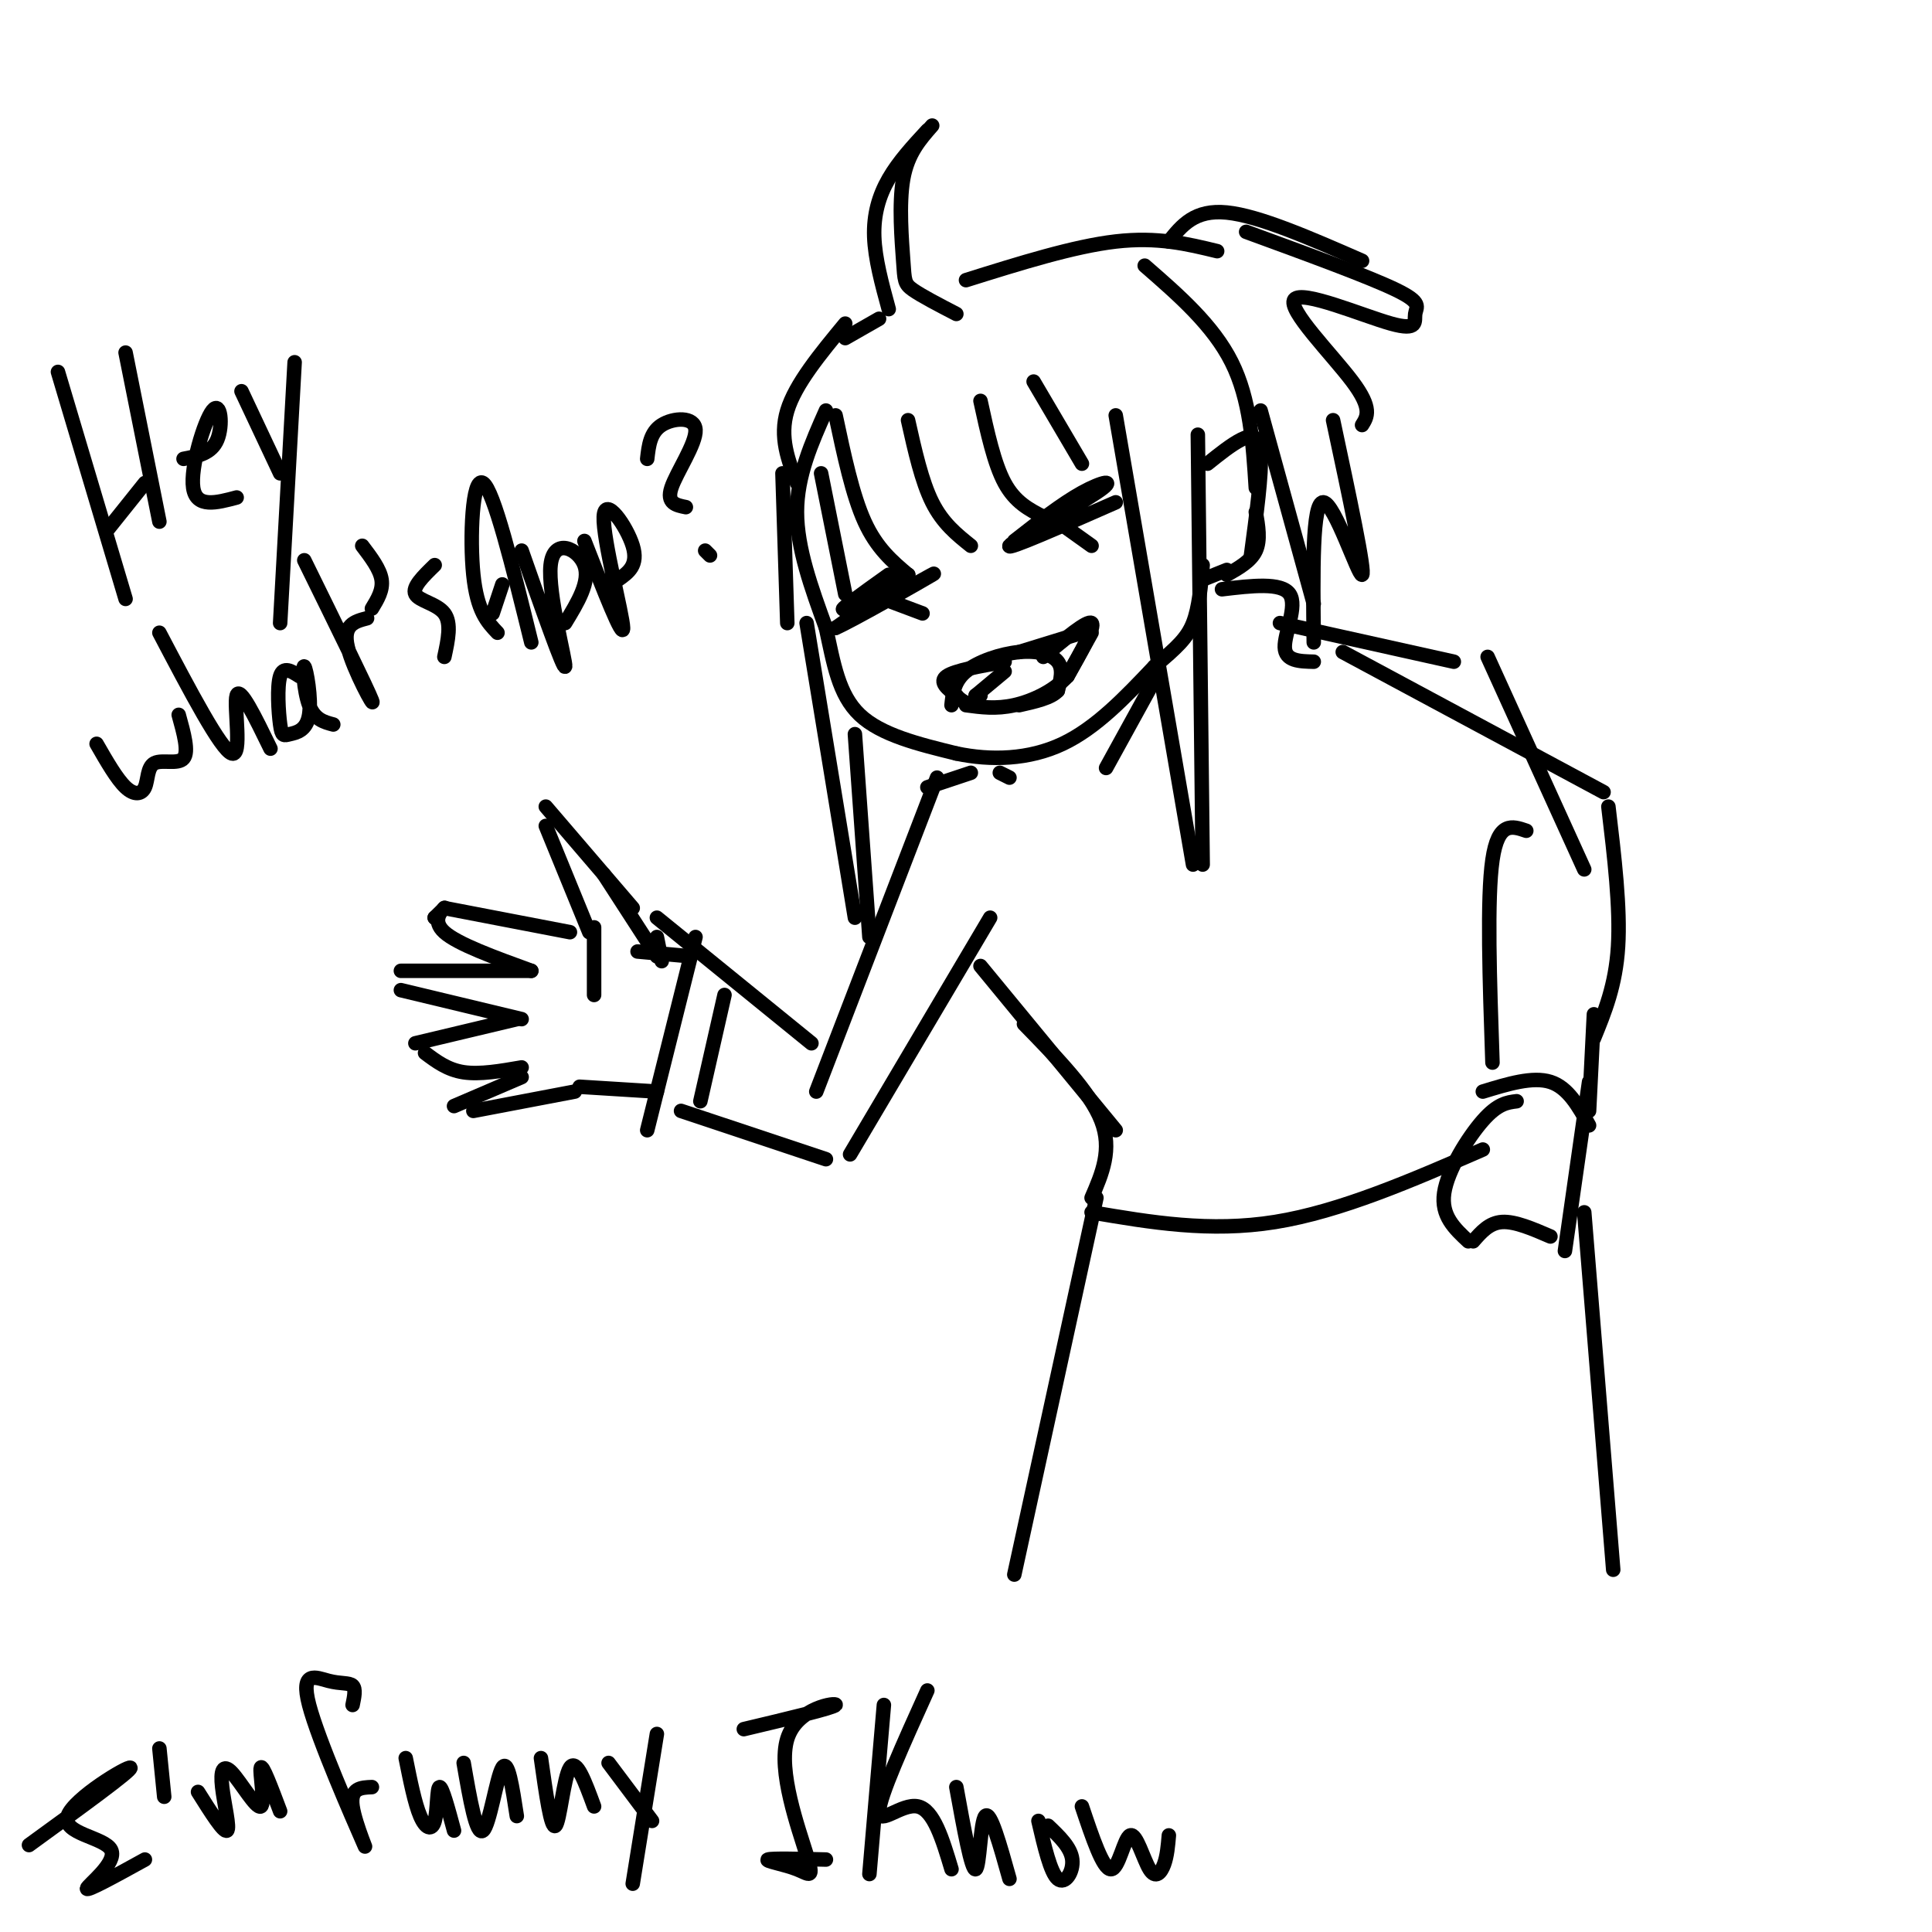 <svg viewBox='0 0 400 400' version='1.1' xmlns='http://www.w3.org/2000/svg' xmlns:xlink='http://www.w3.org/1999/xlink'><g fill='none' stroke='#000000' stroke-width='3' stroke-linecap='round' stroke-linejoin='round'><path d='M171,85c-3.000,6.750 -6.000,13.500 -6,21c0.000,7.500 3.000,15.750 6,24'/><path d='M171,130c1.600,7.378 2.600,13.822 7,18c4.400,4.178 12.200,6.089 20,8'/><path d='M198,156c7.156,1.511 15.044,1.289 22,-2c6.956,-3.289 12.978,-9.644 19,-16'/><path d='M239,138c4.644,-3.956 6.756,-5.844 8,-9c1.244,-3.156 1.622,-7.578 2,-12'/><path d='M197,146c0.262,-2.482 0.524,-4.964 3,-7c2.476,-2.036 7.167,-3.625 11,-4c3.833,-0.375 6.810,0.464 8,2c1.190,1.536 0.595,3.768 0,6'/><path d='M219,143c-1.333,1.500 -4.667,2.250 -8,3'/><path d='M184,119c-5.578,3.978 -11.156,7.956 -9,7c2.156,-0.956 12.044,-6.844 13,-7c0.956,-0.156 -7.022,5.422 -15,11'/><path d='M173,130c2.911,-1.178 17.689,-9.622 20,-11c2.311,-1.378 -7.844,4.311 -18,10'/><path d='M183,124c0.000,0.000 8.000,3.000 8,3'/><path d='M210,112c4.911,-3.845 9.821,-7.690 14,-10c4.179,-2.310 7.625,-3.083 3,0c-4.625,3.083 -17.321,10.024 -18,11c-0.679,0.976 10.661,-4.012 22,-9'/><path d='M219,108c0.000,0.000 7.000,5.000 7,5'/><path d='M173,86c1.750,8.250 3.500,16.500 6,22c2.500,5.500 5.750,8.250 9,11'/><path d='M188,87c1.417,6.333 2.833,12.667 5,17c2.167,4.333 5.083,6.667 8,9'/><path d='M203,83c1.417,6.500 2.833,13.000 5,17c2.167,4.000 5.083,5.500 8,7'/><path d='M214,79c0.000,0.000 10.000,17.000 10,17'/><path d='M170,98c0.000,0.000 5.000,25.000 5,25'/><path d='M162,98c0.000,0.000 1.000,31.000 1,31'/><path d='M167,129c0.000,0.000 10.000,61.000 10,61'/><path d='M177,152c0.000,0.000 3.000,42.000 3,42'/><path d='M231,86c0.000,0.000 16.000,93.000 16,93'/><path d='M248,90c0.000,0.000 1.000,89.000 1,89'/><path d='M165,100c-1.833,-4.750 -3.667,-9.500 -2,-15c1.667,-5.500 6.833,-11.750 12,-18'/><path d='M175,70c0.000,0.000 7.000,-4.000 7,-4'/><path d='M184,64c-1.422,-5.222 -2.844,-10.444 -3,-15c-0.156,-4.556 0.956,-8.444 3,-12c2.044,-3.556 5.022,-6.778 8,-10'/><path d='M193,26c-2.530,2.875 -5.060,5.750 -6,11c-0.940,5.250 -0.292,12.875 0,17c0.292,4.125 0.226,4.750 2,6c1.774,1.250 5.387,3.125 9,5'/><path d='M200,58c11.167,-3.500 22.333,-7.000 31,-8c8.667,-1.000 14.833,0.500 21,2'/><path d='M237,55c7.083,6.167 14.167,12.333 18,20c3.833,7.667 4.417,16.833 5,26'/><path d='M250,96c2.467,-1.978 4.933,-3.956 7,-5c2.067,-1.044 3.733,-1.156 4,3c0.267,4.156 -0.867,12.578 -2,21'/><path d='M242,50c2.667,-3.333 5.333,-6.667 12,-6c6.667,0.667 17.333,5.333 28,10'/><path d='M258,48c12.685,4.639 25.369,9.279 31,12c5.631,2.721 4.208,3.525 4,5c-0.208,1.475 0.800,3.622 -5,2c-5.800,-1.622 -18.408,-7.014 -20,-5c-1.592,2.014 7.831,11.432 12,17c4.169,5.568 3.085,7.284 2,9'/><path d='M276,87c3.378,15.822 6.756,31.644 6,32c-0.756,0.356 -5.644,-14.756 -8,-15c-2.356,-0.244 -2.178,14.378 -2,29'/><path d='M261,85c0.000,0.000 11.000,40.000 11,40'/><path d='M260,106c0.500,2.917 1.000,5.833 0,8c-1.000,2.167 -3.500,3.583 -6,5'/><path d='M254,118c0.000,0.000 -5.000,2.000 -5,2'/><path d='M229,159c0.000,0.000 11.000,-20.000 11,-20'/><path d='M253,122c6.156,-0.733 12.311,-1.467 14,1c1.689,2.467 -1.089,8.133 -1,11c0.089,2.867 3.044,2.933 6,3'/><path d='M207,160c0.000,0.000 2.000,1.000 2,1'/><path d='M201,160c0.000,0.000 -9.000,3.000 -9,3'/><path d='M194,161c0.000,0.000 -25.000,65.000 -25,65'/><path d='M168,216c0.000,0.000 -32.000,-26.000 -32,-26'/><path d='M205,190c0.000,0.000 -29.000,49.000 -29,49'/><path d='M171,240c0.000,0.000 -30.000,-10.000 -30,-10'/><path d='M144,194c0.000,0.000 -10.000,40.000 -10,40'/><path d='M150,206c0.000,0.000 -5.000,22.000 -5,22'/><path d='M143,198c0.000,0.000 -11.000,-1.000 -11,-1'/><path d='M137,199c0.000,0.000 -1.000,-5.000 -1,-5'/><path d='M136,198c0.000,0.000 -11.000,-17.000 -11,-17'/><path d='M131,188c0.000,0.000 -18.000,-21.000 -18,-21'/><path d='M113,171c0.000,0.000 9.000,22.000 9,22'/><path d='M123,192c0.000,0.000 0.000,14.000 0,14'/><path d='M118,193c0.000,0.000 -26.000,-5.000 -26,-5'/><path d='M90,190c0.000,0.000 0.100,0.100 0.1,0.1'/><path d='M90,190c1.244,-1.222 2.489,-2.444 2,-2c-0.489,0.444 -2.711,2.556 0,5c2.711,2.444 10.356,5.222 18,8'/><path d='M110,201c0.000,0.000 -27.000,0.000 -27,0'/><path d='M83,205c0.000,0.000 25.000,6.000 25,6'/><path d='M107,211c0.000,0.000 -21.000,5.000 -21,5'/><path d='M88,218c2.333,1.750 4.667,3.500 8,4c3.333,0.500 7.667,-0.250 12,-1'/><path d='M108,223c0.000,0.000 -14.000,6.000 -14,6'/><path d='M98,230c0.000,0.000 21.000,-4.000 21,-4'/><path d='M120,225c0.000,0.000 16.000,1.000 16,1'/><path d='M12,77c0.000,0.000 14.000,47.000 14,47'/><path d='M26,73c0.000,0.000 7.000,35.000 7,35'/><path d='M22,110c0.000,0.000 8.000,-10.000 8,-10'/><path d='M38,95c2.899,-0.548 5.798,-1.095 7,-4c1.202,-2.905 0.708,-8.167 -1,-6c-1.708,2.167 -4.631,11.762 -4,16c0.631,4.238 4.815,3.119 9,2'/><path d='M50,81c0.000,0.000 8.000,17.000 8,17'/><path d='M61,75c0.000,0.000 -3.000,54.000 -3,54'/><path d='M20,154c2.094,3.646 4.188,7.292 6,9c1.812,1.708 3.341,1.478 4,0c0.659,-1.478 0.447,-4.206 2,-5c1.553,-0.794 4.872,0.344 6,-1c1.128,-1.344 0.064,-5.172 -1,-9'/><path d='M33,131c6.378,12.133 12.756,24.267 15,25c2.244,0.733 0.356,-9.933 1,-12c0.644,-2.067 3.822,4.467 7,11'/><path d='M62,140c-1.665,-1.065 -3.329,-2.130 -4,0c-0.671,2.130 -0.348,7.456 0,10c0.348,2.544 0.720,2.306 2,2c1.280,-0.306 3.467,-0.680 4,-4c0.533,-3.320 -0.587,-9.586 -1,-10c-0.413,-0.414 -0.118,5.025 1,8c1.118,2.975 3.059,3.488 5,4'/><path d='M63,116c6.556,13.333 13.111,26.667 14,29c0.889,2.333 -3.889,-6.333 -5,-11c-1.111,-4.667 1.444,-5.333 4,-6'/><path d='M75,113c1.833,2.417 3.667,4.833 4,7c0.333,2.167 -0.833,4.083 -2,6'/><path d='M90,117c-2.356,2.289 -4.711,4.578 -4,6c0.711,1.422 4.489,1.978 6,4c1.511,2.022 0.756,5.511 0,9'/><path d='M103,131c-2.111,-2.222 -4.222,-4.444 -5,-12c-0.778,-7.556 -0.222,-20.444 2,-19c2.222,1.444 6.111,17.222 10,33'/><path d='M102,127c0.000,0.000 2.000,-6.000 2,-6'/><path d='M108,114c4.375,12.446 8.750,24.893 9,24c0.250,-0.893 -3.625,-15.125 -3,-21c0.625,-5.875 5.750,-3.393 7,0c1.250,3.393 -1.375,7.696 -4,12'/><path d='M121,112c4.030,10.345 8.060,20.690 8,18c-0.060,-2.690 -4.208,-18.417 -4,-23c0.208,-4.583 4.774,1.976 6,6c1.226,4.024 -0.887,5.512 -3,7'/><path d='M134,95c0.310,-2.738 0.619,-5.476 3,-7c2.381,-1.524 6.833,-1.833 7,1c0.167,2.833 -3.952,8.810 -5,12c-1.048,3.190 0.976,3.595 3,4'/><path d='M146,114c0.000,0.000 1.000,1.000 1,1'/><path d='M6,382c10.679,-7.756 21.359,-15.512 21,-16c-0.359,-0.488 -11.756,6.292 -13,10c-1.244,3.708 7.665,4.344 9,7c1.335,2.656 -4.904,7.330 -5,8c-0.096,0.670 5.952,-2.665 12,-6'/><path d='M33,362c0.000,0.000 1.000,10.000 1,10'/><path d='M41,371c2.659,4.232 5.319,8.463 6,8c0.681,-0.463 -0.616,-5.621 -1,-9c-0.384,-3.379 0.144,-4.978 2,-3c1.856,1.978 5.038,7.532 6,7c0.962,-0.532 -0.297,-7.152 0,-8c0.297,-0.848 2.148,4.076 4,9'/><path d='M73,353c0.350,-1.666 0.699,-3.332 0,-4c-0.699,-0.668 -2.447,-0.336 -5,-1c-2.553,-0.664 -5.911,-2.322 -4,5c1.911,7.322 9.091,23.625 11,28c1.909,4.375 -1.455,-3.179 -2,-7c-0.545,-3.821 1.727,-3.911 4,-4'/><path d='M84,364c0.940,4.696 1.881,9.393 3,12c1.119,2.607 2.417,3.125 3,1c0.583,-2.125 0.452,-6.893 1,-7c0.548,-0.107 1.774,4.446 3,9'/><path d='M96,365c1.311,7.578 2.622,15.156 4,14c1.378,-1.156 2.822,-11.044 4,-13c1.178,-1.956 2.089,4.022 3,10'/><path d='M112,364c1.044,7.422 2.089,14.844 3,14c0.911,-0.844 1.689,-9.956 3,-12c1.311,-2.044 3.156,2.978 5,8'/><path d='M126,365c0.000,0.000 9.000,12.000 9,12'/><path d='M136,359c0.000,0.000 -5.000,31.000 -5,31'/><path d='M154,358c9.282,-2.206 18.565,-4.413 19,-5c0.435,-0.587 -7.977,0.445 -10,7c-2.023,6.555 2.344,18.633 4,24c1.656,5.367 0.600,4.022 -2,3c-2.600,-1.022 -6.743,-1.721 -6,-2c0.743,-0.279 6.371,-0.140 12,0'/><path d='M183,353c0.000,0.000 -3.000,35.000 -3,35'/><path d='M192,350c-4.956,10.956 -9.911,21.911 -10,25c-0.089,3.089 4.689,-1.689 8,-1c3.311,0.689 5.156,6.844 7,13'/><path d='M198,370c1.578,8.689 3.156,17.378 4,17c0.844,-0.378 0.956,-9.822 2,-11c1.044,-1.178 3.022,5.911 5,13'/><path d='M215,377c1.244,5.356 2.489,10.711 4,12c1.511,1.289 3.289,-1.489 3,-4c-0.289,-2.511 -2.644,-4.756 -5,-7'/><path d='M224,374c2.182,6.498 4.364,12.995 6,13c1.636,0.005 2.727,-6.483 4,-7c1.273,-0.517 2.727,4.938 4,7c1.273,2.062 2.364,0.732 3,-1c0.636,-1.732 0.818,-3.866 1,-6'/><path d='M211,135c0.000,0.000 13.000,-4.000 13,-4'/><path d='M226,131c0.000,0.000 -5.000,9.000 -5,9'/><path d='M216,136c4.583,-3.833 9.167,-7.667 10,-7c0.833,0.667 -2.083,5.833 -5,11'/><path d='M221,140c-2.778,3.044 -7.222,5.156 -11,6c-3.778,0.844 -6.889,0.422 -10,0'/><path d='M208,137c-5.167,0.917 -10.333,1.833 -12,3c-1.667,1.167 0.167,2.583 2,4'/><path d='M198,144c0.833,1.000 1.917,1.500 3,2'/><path d='M202,144c0.000,0.000 1.000,0.000 1,0'/><path d='M202,144c0.000,0.000 6.000,-5.000 6,-5'/><path d='M265,129c0.000,0.000 36.000,8.000 36,8'/><path d='M308,136c0.000,0.000 20.000,44.000 20,44'/><path d='M278,135c0.000,0.000 54.000,29.000 54,29'/><path d='M333,167c1.250,10.500 2.500,21.000 2,29c-0.500,8.000 -2.750,13.500 -5,19'/><path d='M316,172c-2.917,-1.000 -5.833,-2.000 -7,6c-1.167,8.000 -0.583,25.000 0,42'/><path d='M307,226c5.167,-1.583 10.333,-3.167 14,-2c3.667,1.167 5.833,5.083 8,9'/><path d='M330,210c0.000,0.000 -1.000,20.000 -1,20'/><path d='M203,200c0.000,0.000 28.000,34.000 28,34'/><path d='M212,212c6.833,7.000 13.667,14.000 16,20c2.333,6.000 0.167,11.000 -2,16'/><path d='M226,251c12.250,2.083 24.500,4.167 38,2c13.500,-2.167 28.250,-8.583 43,-15'/><path d='M314,228c-1.956,0.244 -3.911,0.489 -7,4c-3.089,3.511 -7.311,10.289 -8,15c-0.689,4.711 2.156,7.356 5,10'/><path d='M305,257c1.667,-1.917 3.333,-3.833 6,-4c2.667,-0.167 6.333,1.417 10,3'/><path d='M329,224c0.000,0.000 -5.000,35.000 -5,35'/><path d='M227,248c0.000,0.000 -17.000,78.000 -17,78'/><path d='M328,251c0.000,0.000 6.000,74.000 6,74'/></g>
</svg>